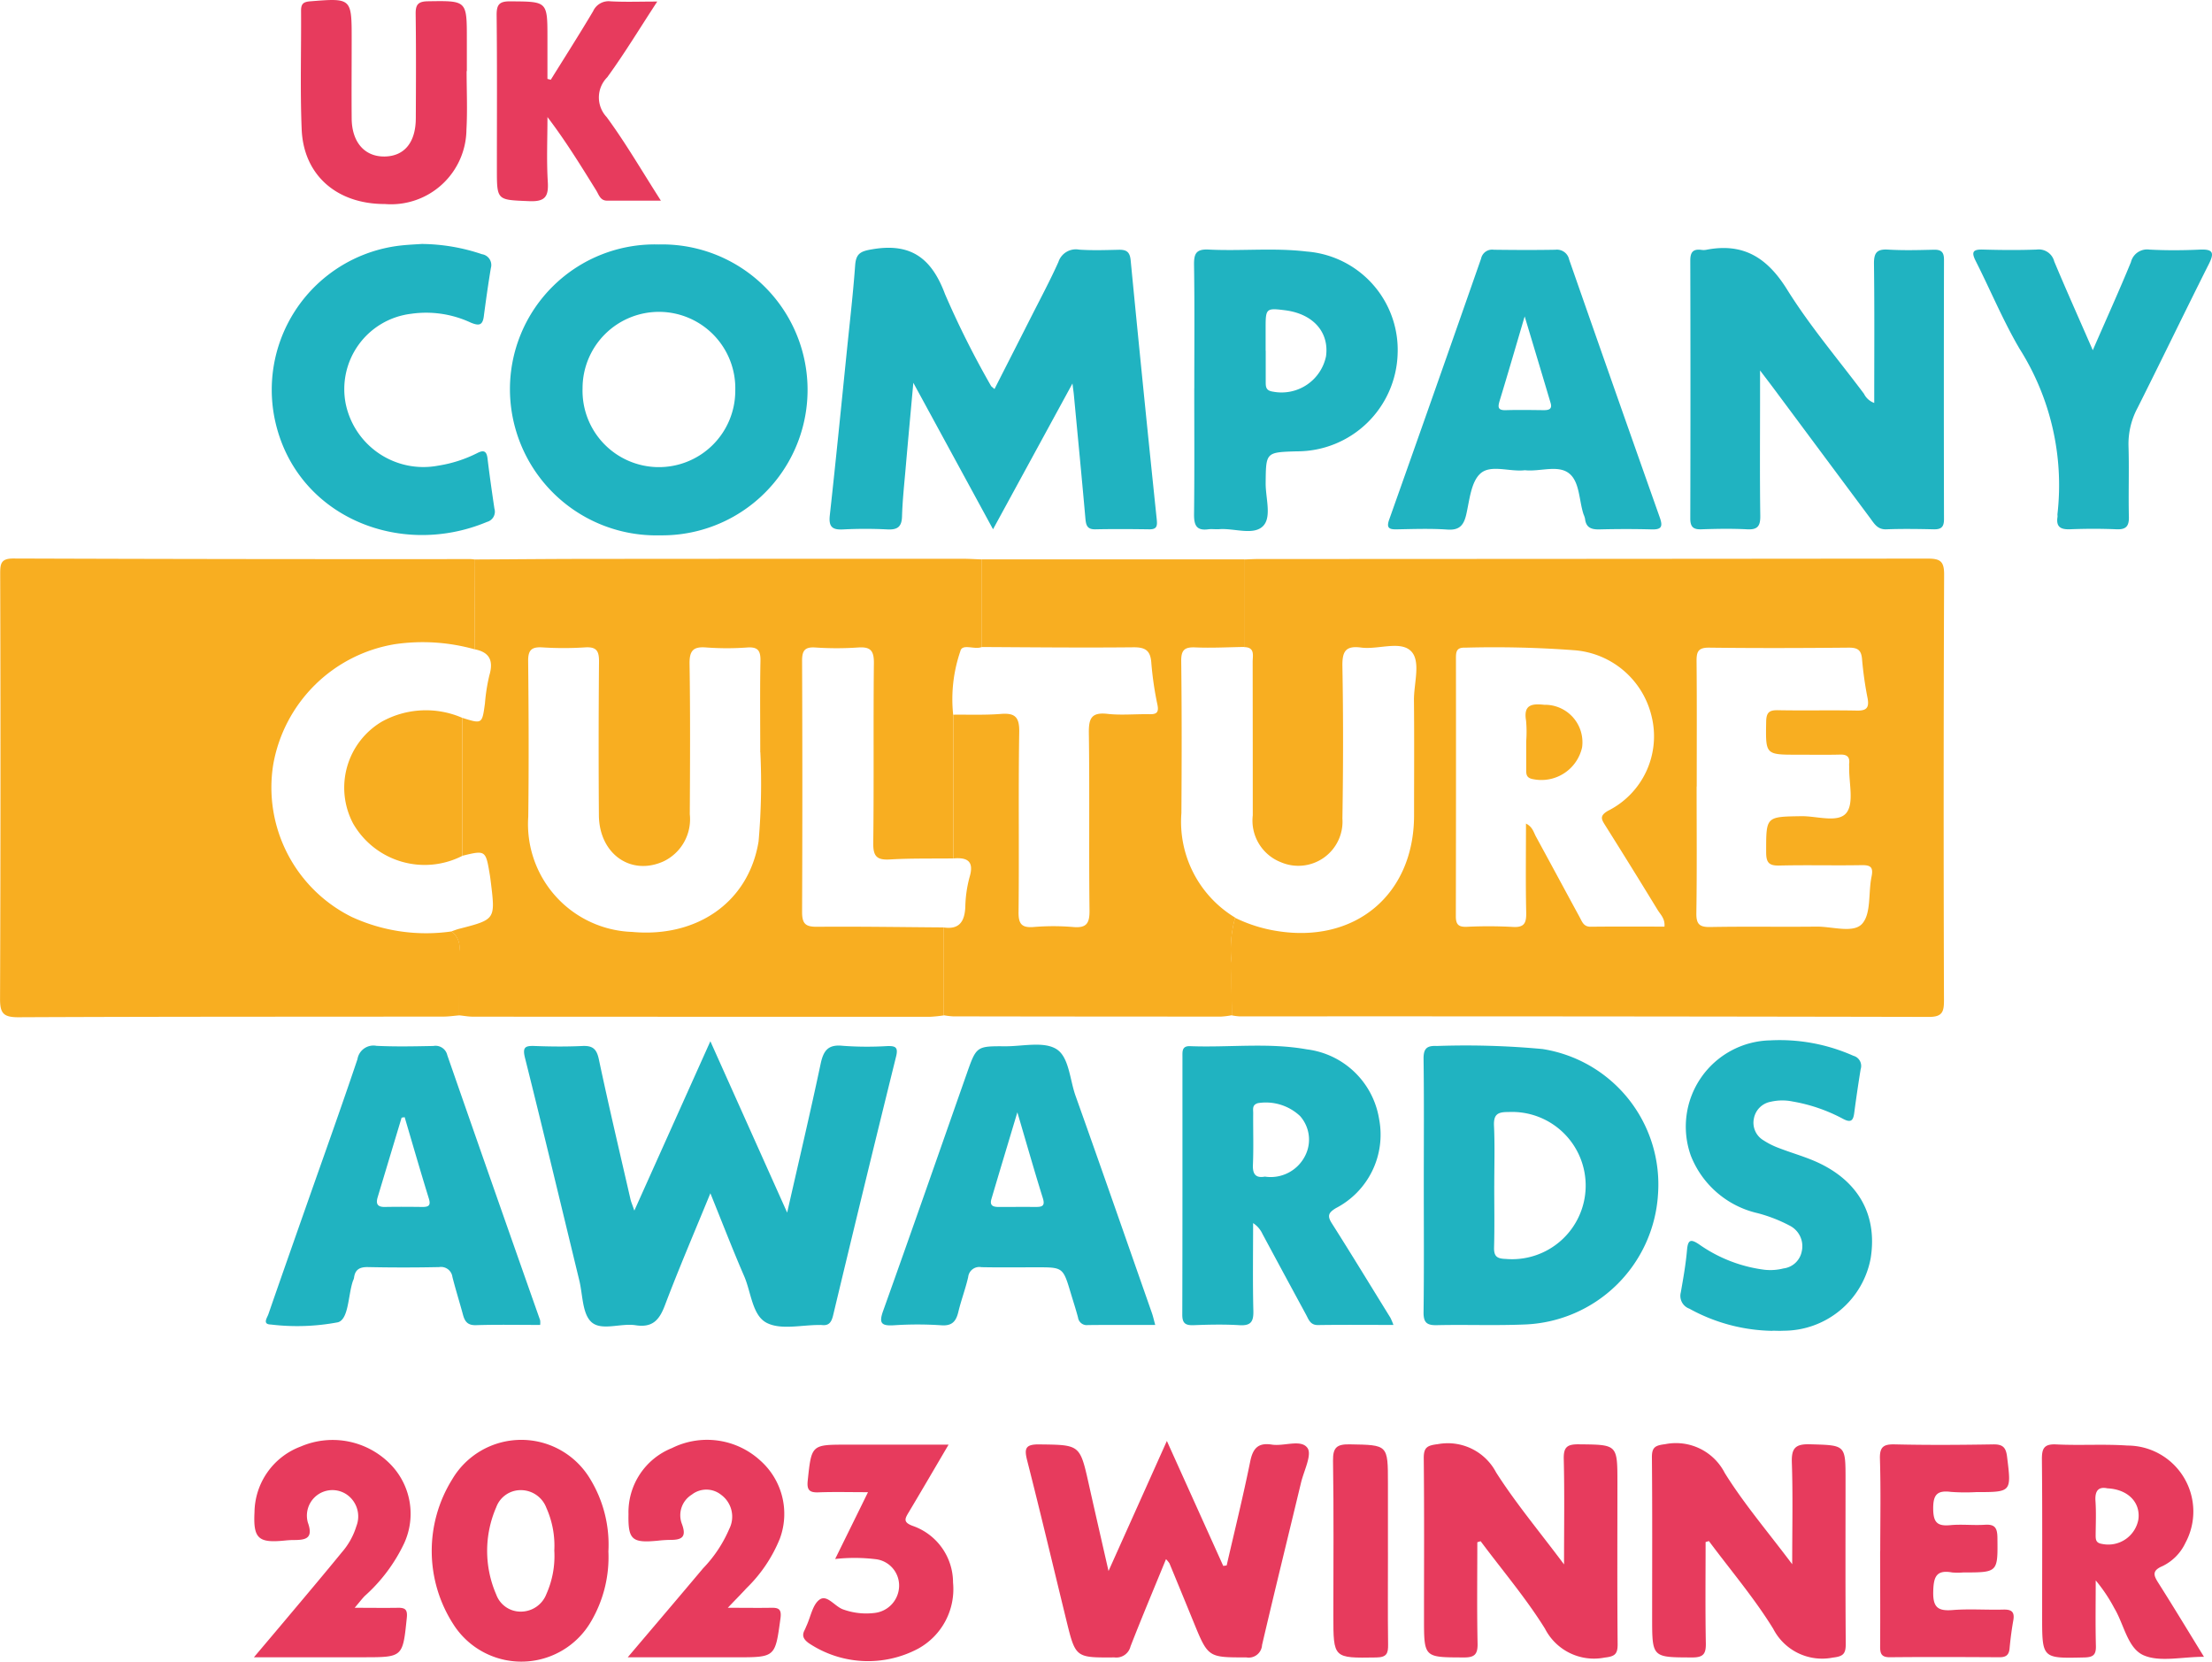 <svg xmlns="http://www.w3.org/2000/svg" width="125.116" height="93.968" viewBox="0 0 125.116 93.968">
  <g id="Group_2446" data-name="Group 2446" transform="translate(0)">
    <path id="Path_19836" data-name="Path 19836" d="M192.179,30.19c.269-.009.536-.026.8-.026q18.919-.005,37.839-.024c.718,0,.95.137.946.908q-.047,12.031-.008,24.064c0,.631-.073.947-.84.946q-19.5-.04-39-.03a3.335,3.335,0,0,1-.441-.057c-.006-.969-.041-1.94-.01-2.908a6.69,6.69,0,0,1,.194-2.611,8.34,8.34,0,0,0,2.375.749c4.432.713,7.74-2.069,7.749-6.525,0-2.176.015-4.353-.006-6.531-.009-.947.4-2.19-.159-2.764-.606-.62-1.868-.081-2.831-.21-.9-.121-1.073.241-1.057,1.079.052,2.861.046,5.725,0,8.587a2.5,2.5,0,0,1-3.487,2.47,2.528,2.528,0,0,1-1.583-2.648q0-4.338-.006-8.678c0-.36.143-.829-.485-.836q0-2.478,0-4.954m15.945,14.935c.373.183.431.492.565.737.827,1.516,1.644,3.036,2.469,4.553.137.252.223.545.618.542,1.391-.015,2.783-.006,4.18-.006.043-.45-.227-.684-.388-.947q-1.465-2.4-2.965-4.784c-.213-.338-.33-.534.155-.817a4.711,4.711,0,0,0,2.471-5.341,4.872,4.872,0,0,0-4.389-3.742,60.585,60.585,0,0,0-6.165-.144c-.487-.019-.514.236-.513.607q.009,7.292-.006,14.584c0,.484.167.609.62.594a25.732,25.732,0,0,1,2.593.007c.666.045.78-.226.767-.818-.037-1.655-.013-3.312-.013-5.024m9.652-2.1c0,2.387.022,4.773-.015,7.16-.01.638.187.8.8.787,2-.037,4,0,6-.022.887-.01,2.082.393,2.579-.163.517-.578.342-1.754.529-2.655.11-.531-.036-.668-.56-.658-1.551.028-3.1-.016-4.653.022-.6.015-.747-.177-.747-.759,0-2.023-.024-2,1.988-2.032.88-.014,2.083.4,2.552-.188.442-.557.134-1.709.156-2.6,0-.06-.007-.12,0-.179.045-.386-.121-.527-.509-.516-.806.021-1.611.006-2.417.006-1.825,0-1.8,0-1.769-1.869.01-.52.172-.657.668-.647,1.49.028,2.983-.009,4.474.021.529.01.687-.159.6-.67a20.348,20.348,0,0,1-.317-2.21c-.037-.549-.25-.685-.775-.679-2.625.024-5.25.033-7.874,0-.641-.008-.718.248-.713.785.022,2.356.009,4.714.009,7.07" transform="translate(-121.8 1.449)" fill="#f8ae21"/>
    <path id="Path_19837" data-name="Path 19837" d="M157.5,55.972c-.3.024-.591.069-.886.069-8.019.009-16.038,0-24.057.037-.837,0-1.025-.235-1.022-1.04q.045-12.028.008-24.057c0-.559.05-.847.744-.845q12.922.044,25.846.033c.09,0,.178.016.267.024q-.012,2.539-.023,5.078a10.881,10.881,0,0,0-4.5-.291,8.365,8.365,0,0,0-6.893,6.822,8.173,8.173,0,0,0,4.435,8.6,10.064,10.064,0,0,0,5.656.822,1.146,1.146,0,0,1,.439,1.1c-.008,1.216-.007,2.433-.01,3.65" transform="translate(-131.532 1.448)" fill="#f8ae21"/>
    <path id="Path_19838" data-name="Path 19838" d="M153.928,55.969c0-1.217,0-2.434.01-3.65a1.146,1.146,0,0,0-.439-1.1c.138-.046.273-.1.414-.139,2.067-.531,2.068-.53,1.819-2.589-.019-.146-.036-.293-.059-.439-.236-1.429-.236-1.429-1.558-1.107v-7.8c1.122.352,1.119.352,1.278-.821a10.314,10.314,0,0,1,.249-1.581c.243-.823.022-1.312-.837-1.476q.012-2.539.023-5.078c2.053-.01,4.106-.03,6.159-.033q10.713-.009,21.428-.007c.356,0,.711.023,1.068.036q0,2.48,0,4.958c-.4.162-1.1-.219-1.2.232a8.364,8.364,0,0,0-.407,3.59q0,4.065,0,8.129c-1.19.015-2.382-.012-3.569.058-.73.044-.96-.158-.951-.921.043-3.4,0-6.791.036-10.185.008-.725-.212-.929-.9-.88a17.753,17.753,0,0,1-2.411,0c-.6-.04-.752.18-.75.756q.03,7.1,0,14.206c0,.694.224.838.87.832,2.381-.02,4.763.02,7.143.036q0,2.488,0,4.975a7.609,7.609,0,0,1-.792.08q-12.912,0-25.825-.007c-.264,0-.529-.05-.793-.076m17.03-14.877c0-1.933-.021-3.544.012-5.155.012-.564-.121-.811-.736-.771a15.837,15.837,0,0,1-2.325,0c-.741-.062-.96.177-.949.929.044,2.834.028,5.669.013,8.5a2.641,2.641,0,0,1-1.464,2.657c-1.861.857-3.661-.408-3.677-2.6q-.031-4.342.007-8.682c.007-.614-.149-.851-.792-.809a18.819,18.819,0,0,1-2.416,0c-.627-.038-.811.17-.8.8.03,2.924.041,5.848.006,8.772a6.1,6.1,0,0,0,5.88,6.519c3.649.335,6.585-1.669,7.147-5.119a37.35,37.35,0,0,0,.1-5.04" transform="translate(-127.963 1.45)" fill="#f8ae21"/>
    <path id="Path_19839" data-name="Path 19839" d="M177.449,55.967q0-2.488,0-4.975c.89.133,1.183-.342,1.224-1.146a6.984,6.984,0,0,1,.235-1.677c.278-.91-.1-1.153-.918-1.078q0-4.065,0-8.129c.894-.01,1.791.027,2.681-.043.792-.063,1.065.15,1.052,1.007-.055,3.4,0,6.8-.038,10.2-.007.675.182.893.851.842a13.4,13.4,0,0,1,2.234,0c.763.07.937-.21.928-.944-.04-3.339.01-6.678-.037-10.018-.012-.824.136-1.194,1.049-1.092.765.087,1.548.008,2.324.02.385.007.613-.027.506-.537A18.746,18.746,0,0,1,189.192,36c-.053-.682-.35-.856-1.016-.85-2.862.029-5.724,0-8.586-.016q0-2.48,0-4.958h14.86q0,2.478,0,4.954c-.922.014-1.845.066-2.764.026-.62-.028-.811.155-.8.79.034,2.857.029,5.716.01,8.574a6.33,6.33,0,0,0,3.043,5.918,6.686,6.686,0,0,0-.194,2.611c-.03.968,0,1.938.01,2.907a4.781,4.781,0,0,1-.611.078q-7.582,0-15.162-.013a4.5,4.5,0,0,1-.528-.062" transform="translate(-124.073 1.455)" fill="#f8ae21"/>
    <path id="Path_19840" data-name="Path 19840" d="M181.141,30.934l-4.506-8.28c-.162,1.794-.306,3.337-.439,4.881-.078.892-.174,1.782-.2,2.675-.016.6-.266.763-.827.737a24.31,24.31,0,0,0-2.5,0c-.631.036-.829-.159-.758-.8.344-3.11.651-6.223.968-9.335.163-1.6.349-3.2.465-4.8.049-.678.318-.8.973-.908,2.177-.372,3.35.5,4.109,2.533a51.281,51.281,0,0,0,2.6,5.187c.023.045.077.074.2.186.724-1.426,1.438-2.824,2.146-4.223.5-.983,1.018-1.956,1.469-2.962a1.036,1.036,0,0,1,1.173-.7c.742.051,1.49.024,2.235.008.422-.009.63.1.678.586q.711,7.337,1.477,14.671c.04.382-.007.557-.429.551-1.012-.014-2.027-.021-3.041,0-.451.01-.531-.212-.565-.6-.207-2.344-.435-4.687-.656-7.031-.014-.135-.034-.27-.077-.615l-4.486,8.23" transform="translate(-124.975 -1.008)" fill="#20b3c1"/>
    <path id="Path_19841" data-name="Path 19841" d="M167.573,62.209c-.906,2.213-1.787,4.263-2.576,6.346-.314.83-.7,1.275-1.657,1.125-.846-.131-1.94.342-2.506-.186-.513-.477-.482-1.543-.679-2.352-1.019-4.192-2.02-8.389-3.069-12.574-.156-.618.009-.7.553-.679.893.034,1.79.042,2.683,0,.585-.029.814.158.94.753.561,2.649,1.186,5.285,1.791,7.923.033.142.093.277.216.632l4.3-9.577,4.344,9.691c.67-2.953,1.312-5.669,1.89-8.4.16-.758.416-1.126,1.267-1.032a18.918,18.918,0,0,0,2.5.015c.434-.01.641.035.506.58q-1.813,7.327-3.569,14.667c-.1.4-.255.579-.658.525a.767.767,0,0,0-.09,0c-1.012-.009-2.183.293-2.994-.116-.83-.417-.885-1.727-1.283-2.642-.65-1.5-1.236-3.021-1.916-4.7" transform="translate(-127.389 5.263)" fill="#20b3c1"/>
    <path id="Path_19842" data-name="Path 19842" d="M224.182,23.79c0-2.672.019-5.267-.014-7.862-.007-.617.155-.845.793-.807.863.051,1.73.028,2.595.007.421-.009.573.136.572.567q-.016,7.339,0,14.677c0,.432-.156.575-.574.567-.894-.02-1.791-.034-2.684,0-.489.021-.675-.3-.9-.609q-2.724-3.658-5.446-7.319c-.21-.282-.425-.561-.8-1.056v1.595c0,2.208-.019,4.415.013,6.621.008.578-.142.8-.744.768-.863-.045-1.73-.03-2.595,0-.463.014-.621-.148-.62-.617q.019-7.292,0-14.587c0-.475.163-.657.62-.6a.859.859,0,0,0,.267,0c2.1-.414,3.459.43,4.585,2.238,1.287,2.068,2.885,3.943,4.351,5.9a1.035,1.035,0,0,0,.587.522" transform="translate(-118.171 -1.006)" fill="#20b3c1"/>
    <path id="Path_19843" data-name="Path 19843" d="M164.767,14.858a8.226,8.226,0,1,1,.065,16.449,8.276,8.276,0,0,1-8.487-8.209,8.188,8.188,0,0,1,8.422-8.239m4.323,8.262A4.32,4.32,0,1,0,160.452,23a4.32,4.32,0,1,0,8.638.115" transform="translate(-127.501 -1.034)" fill="#20b3c1"/>
    <path id="Path_19844" data-name="Path 19844" d="M200.812,61.656c0-2.354.019-4.707-.013-7.06-.008-.591.171-.773.753-.744a46.973,46.973,0,0,1,5.973.172,7.749,7.749,0,0,1,6.535,8.209,7.849,7.849,0,0,1-7.594,7.37c-1.637.066-3.277,0-4.915.037-.581.014-.76-.158-.752-.747.031-2.412.013-4.825.013-7.237m3.985.1c0,1.16.022,2.32-.01,3.479-.014.508.156.645.657.659a4.164,4.164,0,1,0,.15-8.307c-.6-.006-.84.13-.811.779.052,1.128.015,2.26.015,3.39" transform="translate(-120.279 5.299)" fill="#20b3c1"/>
    <path id="Path_19845" data-name="Path 19845" d="M201,69.628c-1.481,0-2.871-.014-4.26.007-.442.007-.532-.313-.682-.591q-1.236-2.277-2.463-4.561a1.467,1.467,0,0,0-.53-.614c0,1.657-.027,3.313.014,4.967.015.618-.15.845-.79.806-.863-.053-1.731-.033-2.595,0-.448.014-.636-.1-.635-.592.014-4.863.008-9.725.009-14.587,0-.3-.035-.617.431-.6,2.2.086,4.419-.212,6.606.181a4.726,4.726,0,0,1,4.087,3.944,4.677,4.677,0,0,1-2.44,5.032c-.443.266-.5.449-.223.879,1.118,1.761,2.2,3.543,3.3,5.318a3.657,3.657,0,0,1,.173.413m-7.267-8.389a2.181,2.181,0,0,0,2.271-1.176,2.006,2.006,0,0,0-.287-2.251,2.823,2.823,0,0,0-2.382-.729c-.342.1-.265.349-.267.565-.009.979.026,1.96-.016,2.936-.024.587.226.738.681.654" transform="translate(-122.186 5.298)" fill="#20b3c1"/>
    <path id="Path_19846" data-name="Path 19846" d="M206.8,27.585c-.853.1-1.92-.343-2.506.186-.534.482-.613,1.51-.8,2.318-.145.625-.4.9-1.079.85-.95-.065-1.908-.03-2.862-.012-.449.009-.579-.1-.413-.563q2.616-7.369,5.194-14.749a.637.637,0,0,1,.715-.5c1.162.015,2.326.021,3.49,0a.706.706,0,0,1,.777.559q2.546,7.292,5.123,14.574c.185.52.107.7-.462.682-.983-.027-1.969-.024-2.953,0-.453.01-.757-.1-.81-.6a1.3,1.3,0,0,0-.085-.253c-.26-.788-.214-1.833-.813-2.311-.639-.51-1.663-.083-2.516-.184m0-8.7c-.515,1.745-.952,3.256-1.412,4.759-.108.357-.126.56.344.546.715-.021,1.431-.008,2.147,0,.276,0,.492-.052.389-.4-.464-1.561-.933-3.121-1.468-4.9" transform="translate(-120.56 -0.992)" fill="#20b3c1"/>
    <path id="Path_19847" data-name="Path 19847" d="M189.91,69.637c-1.305,0-2.552-.008-3.8.006a.5.5,0,0,1-.567-.425c-.122-.46-.27-.913-.407-1.368-.441-1.473-.441-1.473-1.924-1.473-1.044,0-2.087.014-3.13-.007a.633.633,0,0,0-.752.557c-.152.666-.4,1.311-.558,1.976-.129.532-.356.8-.968.752a20.21,20.21,0,0,0-2.679,0c-.728.045-.852-.133-.6-.83,1.595-4.455,3.151-8.924,4.72-13.389.549-1.561.549-1.568,2.18-1.558.98.006,2.155-.287,2.883.151s.766,1.73,1.094,2.648c1.459,4.091,2.885,8.193,4.322,12.292.067.192.109.392.187.672m-7.8-12.028c-.538,1.795-1.008,3.349-1.468,4.906-.117.4.136.448.442.445.685,0,1.368-.006,2.052,0,.357,0,.561-.037.415-.5-.477-1.525-.913-3.062-1.44-4.85" transform="translate(-124.567 5.29)" fill="#20b3c1"/>
    <path id="Path_19848" data-name="Path 19848" d="M159.983,69.627c-1.25,0-2.441-.024-3.63.013-.463.014-.628-.2-.732-.579-.194-.717-.417-1.426-.6-2.146a.649.649,0,0,0-.752-.559q-2.012.042-4.023,0c-.474-.01-.737.141-.792.618a.885.885,0,0,1-.062.167c-.274.81-.235,2.149-.838,2.334a12.38,12.38,0,0,1-3.806.128c-.494-.012-.2-.386-.133-.593.7-2.025,1.414-4.047,2.123-6.068.976-2.779,1.973-5.553,2.912-8.344a.915.915,0,0,1,1.076-.754c1.069.052,2.145.029,3.218.008a.681.681,0,0,1,.787.521q2.609,7.5,5.252,14.99a1.1,1.1,0,0,1,0,.263m-7.662-11.748-.174.027q-.677,2.249-1.354,4.5c-.114.377-.009.558.409.55.711-.014,1.424-.009,2.135,0,.357,0,.466-.1.35-.478-.472-1.526-.914-3.061-1.366-4.593" transform="translate(-129.431 5.299)" fill="#20b3c1"/>
    <path id="Path_19849" data-name="Path 19849" d="M189.645,22.955c0-2.325.021-4.65-.014-6.974-.009-.635.108-.909.821-.874,1.844.093,3.7-.11,5.537.11a5.582,5.582,0,0,1,5.157,5.805,5.69,5.69,0,0,1-5.71,5.495c-1.749.053-1.737.053-1.754,1.794-.009.829.35,1.908-.137,2.421-.537.565-1.638.122-2.489.187-.208.016-.421-.02-.625.007-.647.086-.8-.213-.8-.82.028-2.384.012-4.768.012-7.153m4.042-2.126c0,.594,0,1.187,0,1.781,0,.291.031.48.411.534a2.568,2.568,0,0,0,3-2c.187-1.364-.728-2.395-2.3-2.6-1.078-.138-1.114-.108-1.116.949q0,.668,0,1.336" transform="translate(-122.093 -0.994)" fill="#20b3c1"/>
    <path id="Path_19850" data-name="Path 19850" d="M218.5,70.007a10.021,10.021,0,0,1-4.7-1.255.769.769,0,0,1-.481-.922c.138-.792.281-1.587.35-2.387.05-.589.207-.647.681-.328a8.214,8.214,0,0,0,3.714,1.439,3.037,3.037,0,0,0,1.061-.076,1.2,1.2,0,0,0,1.036-.974,1.3,1.3,0,0,0-.666-1.437,8.5,8.5,0,0,0-1.824-.713,5.342,5.342,0,0,1-3.784-3.249,4.88,4.88,0,0,1,4.494-6.525,10.249,10.249,0,0,1,4.7.873.594.594,0,0,1,.41.759q-.2,1.235-.364,2.476c-.055.425-.185.565-.62.337a9.391,9.391,0,0,0-2.861-.987,2.9,2.9,0,0,0-1.24.014,1.179,1.179,0,0,0-.954.949A1.156,1.156,0,0,0,218,59.236a4.384,4.384,0,0,0,.874.436c.61.236,1.241.42,1.848.665,2.549,1.032,3.736,3.014,3.339,5.545A5.012,5.012,0,0,1,219.127,70c-.208.014-.417,0-.627,0" transform="translate(-118.248 5.253)" fill="#20b3c1"/>
    <path id="Path_19851" data-name="Path 19851" d="M189.374,79.751c-.688,1.681-1.371,3.3-2.006,4.932a.826.826,0,0,1-.907.623c-2.2.013-2.2.033-2.722-2.1-.734-3-1.447-6.016-2.211-9.014-.173-.68-.134-.942.677-.932,2.3.029,2.3,0,2.8,2.235.35,1.565.709,3.126,1.119,4.924,1.138-2.536,2.18-4.854,3.3-7.355l3.189,7.068.193-.028c.45-1.958.932-3.909,1.332-5.879.151-.744.448-1.076,1.225-.954.692.108,1.654-.322,2.015.193.265.379-.2,1.279-.361,1.941-.737,3.068-1.493,6.131-2.209,9.2a.756.756,0,0,1-.892.7c-2.158,0-2.158.021-2.991-2.023q-.675-1.651-1.357-3.3a1.537,1.537,0,0,0-.193-.232" transform="translate(-123.423 8.422)" fill="#e73b5d"/>
    <path id="Path_19852" data-name="Path 19852" d="M153.29,14.835a10.862,10.862,0,0,1,3.358.579.619.619,0,0,1,.5.789c-.151.91-.28,1.825-.4,2.74-.07.517-.3.516-.729.342a5.969,5.969,0,0,0-3.394-.5,4.29,4.29,0,0,0-3.683,5.1,4.487,4.487,0,0,0,5.232,3.485,7.426,7.426,0,0,0,2.2-.707c.367-.191.535-.123.586.3.114.946.249,1.889.389,2.831a.6.6,0,0,1-.417.758c-4.973,2.083-10.807-.339-11.988-5.726a8.208,8.208,0,0,1,7.22-9.916c.415-.041.832-.058,1.131-.079" transform="translate(-129.385 -1.038)" fill="#20b3c1"/>
    <path id="Path_19853" data-name="Path 19853" d="M234.308,20.794c.787-1.806,1.5-3.38,2.155-4.974a.942.942,0,0,1,1.05-.711c.951.05,1.908.044,2.86,0,.7-.029.831.152.509.793-1.364,2.714-2.683,5.451-4.047,8.165a4.315,4.315,0,0,0-.509,2.134c.042,1.34-.01,2.683.022,4.023.013.557-.188.728-.727.7-.863-.036-1.73-.034-2.592,0-.523.021-.807-.117-.72-.69.009-.058-.006-.12,0-.179a14.43,14.43,0,0,0-2.151-9.348c-.93-1.588-1.638-3.3-2.473-4.951-.263-.517-.158-.665.41-.649,1.013.029,2.029.038,3.04,0a.9.9,0,0,1,.99.67c.673,1.61,1.388,3.2,2.178,5.015" transform="translate(-115.933 -0.994)" fill="#20b3c1"/>
    <path id="Path_19854" data-name="Path 19854" d="M203.839,78.776c0,1.906-.026,3.813.014,5.718.014.634-.182.8-.8.793-2.23-.008-2.23.015-2.23-2.213,0-3.012.017-6.024-.014-9.036-.007-.628.186-.74.793-.813a3.086,3.086,0,0,1,3.3,1.6c1.111,1.74,2.447,3.336,3.842,5.2,0-2.159.031-4.055-.016-5.948-.017-.678.18-.85.847-.843,2.187.022,2.188-.006,2.188,2.171,0,3.042-.015,6.084.012,9.126.006.58-.17.7-.74.764a3.112,3.112,0,0,1-3.37-1.637c-1.078-1.732-2.413-3.3-3.638-4.944l-.187.057" transform="translate(-120.278 8.443)" fill="#e73b5d"/>
    <path id="Path_19855" data-name="Path 19855" d="M214.947,78.766c0,1.9-.022,3.8.013,5.705.012.6-.122.82-.777.817-2.26-.008-2.26.019-2.26-2.266,0-3.012.015-6.024-.013-9.036-.006-.591.188-.689.749-.759a3.1,3.1,0,0,1,3.372,1.63c1.076,1.731,2.418,3.3,3.814,5.159,0-2.091.043-3.922-.02-5.748-.028-.818.2-1.059,1.028-1.035,2.008.059,2.009.016,2.009,1.988,0,3.1-.013,6.2.012,9.3,0,.567-.146.707-.731.775a3.11,3.11,0,0,1-3.373-1.633c-1.074-1.739-2.413-3.313-3.637-4.958l-.185.057" transform="translate(-118.474 8.442)" fill="#e73b5d"/>
    <path id="Path_19856" data-name="Path 19856" d="M240.051,85.244c-1.257,0-2.5.316-3.421-.09-.9-.4-1.1-1.748-1.647-2.657a9.018,9.018,0,0,0-1.053-1.573c0,1.232-.022,2.466.01,3.7.013.508-.149.645-.654.657-2.387.055-2.387.071-2.387-2.324,0-2.951.017-5.9-.013-8.853-.007-.634.109-.907.821-.87,1.338.067,2.686-.03,4.021.064A3.731,3.731,0,0,1,239,78.808a2.757,2.757,0,0,1-1.3,1.311c-.637.27-.473.561-.2.99.84,1.326,1.653,2.672,2.553,4.135M234.6,75.719c-.5-.109-.725.116-.684.716.045.649.014,1.3.01,1.954,0,.262.038.423.37.473a1.729,1.729,0,0,0,2.047-1.386c.129-.953-.578-1.7-1.744-1.758" transform="translate(-115.391 8.449)" fill="#e73b5d"/>
    <path id="Path_19857" data-name="Path 19857" d="M162.531,79.312a7.181,7.181,0,0,1-.966,3.944,4.558,4.558,0,0,1-7.816.164,7.65,7.65,0,0,1-.06-8.164,4.537,4.537,0,0,1,7.762-.114,7.131,7.131,0,0,1,1.081,4.17m-3.061-.027a5.238,5.238,0,0,0-.449-2.431,1.542,1.542,0,0,0-1.453-1,1.471,1.471,0,0,0-1.382.967,6.185,6.185,0,0,0,0,4.937,1.464,1.464,0,0,0,1.385.966,1.548,1.548,0,0,0,1.455-1,5.279,5.279,0,0,0,.446-2.432" transform="translate(-128.119 8.414)" fill="#e73b5d"/>
    <path id="Path_19858" data-name="Path 19858" d="M155.547,6.987c0,1.1.052,2.21-.01,3.311a4.265,4.265,0,0,1-4.61,4.206c-2.714.006-4.6-1.624-4.709-4.217-.092-2.234-.02-4.474-.035-6.711,0-.374.108-.5.5-.534,2.363-.189,2.363-.2,2.363,2.163,0,1.491-.013,2.984,0,4.474.015,1.347.749,2.161,1.879,2.137,1.1-.023,1.74-.793,1.748-2.151.01-1.969.019-3.938-.008-5.906-.007-.532.133-.713.7-.721,2.2-.033,2.195-.055,2.195,2.159v1.79h-.014" transform="translate(-129.154 -2.966)" fill="#e73b5d"/>
    <path id="Path_19859" data-name="Path 19859" d="M149.586,82.508c.966,0,1.7.012,2.434,0,.414-.009.564.091.515.565-.23,2.231-.213,2.232-2.464,2.232h-6.183c.754-.893,1.38-1.631,2-2.371,1-1.188,2-2.374,2.979-3.572a4.049,4.049,0,0,0,.818-1.477,1.507,1.507,0,0,0-.516-1.761,1.442,1.442,0,0,0-2.23,1.564c.331.923-.148.986-.815.988-.179,0-.358.015-.536.033-1.443.139-1.744-.12-1.668-1.595a4.022,4.022,0,0,1,2.622-3.729,4.574,4.574,0,0,1,5.047.985,4.005,4.005,0,0,1,.8,4.482,9.349,9.349,0,0,1-2.235,2.989c-.142.145-.265.309-.574.674" transform="translate(-129.525 8.414)" fill="#e73b5d"/>
    <path id="Path_19860" data-name="Path 19860" d="M167.724,82.509c.981,0,1.71.013,2.438,0,.439-.01.627.059.553.6-.3,2.195-.276,2.2-2.488,2.2h-6.151c1.51-1.781,2.892-3.4,4.265-5.035a7.372,7.372,0,0,0,1.476-2.221,1.532,1.532,0,0,0-.453-1.929,1.337,1.337,0,0,0-1.667-.012,1.369,1.369,0,0,0-.556,1.658c.274.735,0,.9-.645.9a7.026,7.026,0,0,0-.715.045c-1.455.139-1.691-.044-1.662-1.5a3.905,3.905,0,0,1,2.454-3.735,4.456,4.456,0,0,1,5.008.709,4.03,4.03,0,0,1,1.1,4.408,8.186,8.186,0,0,1-1.884,2.8c-.292.32-.6.627-1.078,1.13" transform="translate(-126.57 8.412)" fill="#e73b5d"/>
    <path id="Path_19861" data-name="Path 19861" d="M223.023,79.249c0-1.73.036-3.461-.017-5.189-.022-.7.206-.844.856-.828,1.848.043,3.7.031,5.547,0,.523-.008.72.149.786.686.249,2.015.27,2.012-1.747,2.012a11.062,11.062,0,0,1-1.43-.012c-.784-.1-1.008.165-1,.967.009.765.237.983.966.915.65-.062,1.314.021,1.967-.023.568-.037.691.194.7.723.022,1.974.041,1.974-1.937,1.974a3.622,3.622,0,0,1-.625,0c-.9-.163-1.049.253-1.069,1.079-.023.9.269,1.114,1.1,1.047.949-.076,1.909,0,2.862-.026.471-.013.653.128.567.613-.094.527-.162,1.06-.212,1.594-.036.381-.223.491-.587.488-2.058-.012-4.116-.021-6.174,0-.527.007-.563-.249-.559-.657.012-1.789,0-3.578,0-5.368" transform="translate(-116.672 8.449)" fill="#e73b5d"/>
    <path id="Path_19862" data-name="Path 19862" d="M158.763,7.46c.8-1.286,1.615-2.564,2.389-3.866a.96.96,0,0,1,.989-.563c.82.045,1.644.013,2.641.013-1,1.525-1.856,2.947-2.831,4.284a1.616,1.616,0,0,0-.034,2.245c1.071,1.455,1.981,3.029,3.071,4.73-1.124,0-2.085,0-3.046,0-.384,0-.462-.335-.61-.574-.863-1.387-1.715-2.781-2.76-4.153,0,1.223-.056,2.448.019,3.666.052.845-.164,1.128-1.058,1.089-1.819-.077-1.822-.021-1.822-1.825,0-2.891.017-5.783-.014-8.674-.007-.614.143-.809.783-.8,2.09.016,2.091-.012,2.091,2.085v2.3l.189.049" transform="translate(-127.606 -2.956)" fill="#e73b5d"/>
    <path id="Path_19863" data-name="Path 19863" d="M178.836,73.245c-.809,1.376-1.522,2.6-2.252,3.821-.213.355-.336.56.21.767a3.392,3.392,0,0,1,2.295,3.207,3.839,3.839,0,0,1-1.972,3.74,6.038,6.038,0,0,1-6.19-.312c-.287-.212-.406-.414-.232-.74.041-.079.071-.163.108-.244.237-.513.346-1.211.747-1.484.43-.294.86.42,1.357.574a3.86,3.86,0,0,0,1.756.186,1.56,1.56,0,0,0,1.376-1.517,1.5,1.5,0,0,0-1.265-1.514,9.939,9.939,0,0,0-2.353-.019c.615-1.25,1.2-2.433,1.858-3.778-1.006,0-1.905-.024-2.8.009-.517.02-.665-.137-.609-.663.216-2.033.2-2.034,2.216-2.034Z" transform="translate(-125.183 8.452)" fill="#e73b5d"/>
    <path id="Path_19864" data-name="Path 19864" d="M199.5,79.362c0,1.727-.014,3.454.008,5.181.007.5-.067.73-.666.739-2.43.037-2.43.062-2.43-2.374,0-2.918.028-5.837-.019-8.753-.012-.764.229-.938.952-.925,2.154.038,2.154.008,2.154,2.2v3.93" transform="translate(-120.994 8.449)" fill="#e73b5d"/>
    <path id="Path_19865" data-name="Path 19865" d="M154.962,45.75a4.668,4.668,0,0,1-6.18-1.831,4.34,4.34,0,0,1,1.622-5.755,5.156,5.156,0,0,1,4.558-.216v7.8" transform="translate(-128.811 2.648)" fill="#f8ae21"/>
    <path id="Path_19866" data-name="Path 19866" d="M205.8,39.3a6.977,6.977,0,0,0-.01-1.157c-.157-.909.35-.961,1.029-.889a2.118,2.118,0,0,1,2.141,2.407,2.357,2.357,0,0,1-2.767,1.8c-.38-.063-.4-.269-.394-.553,0-.535,0-1.069,0-1.6" transform="translate(-119.473 2.602)" fill="#f8ae21"/>
  </g>
</svg>
